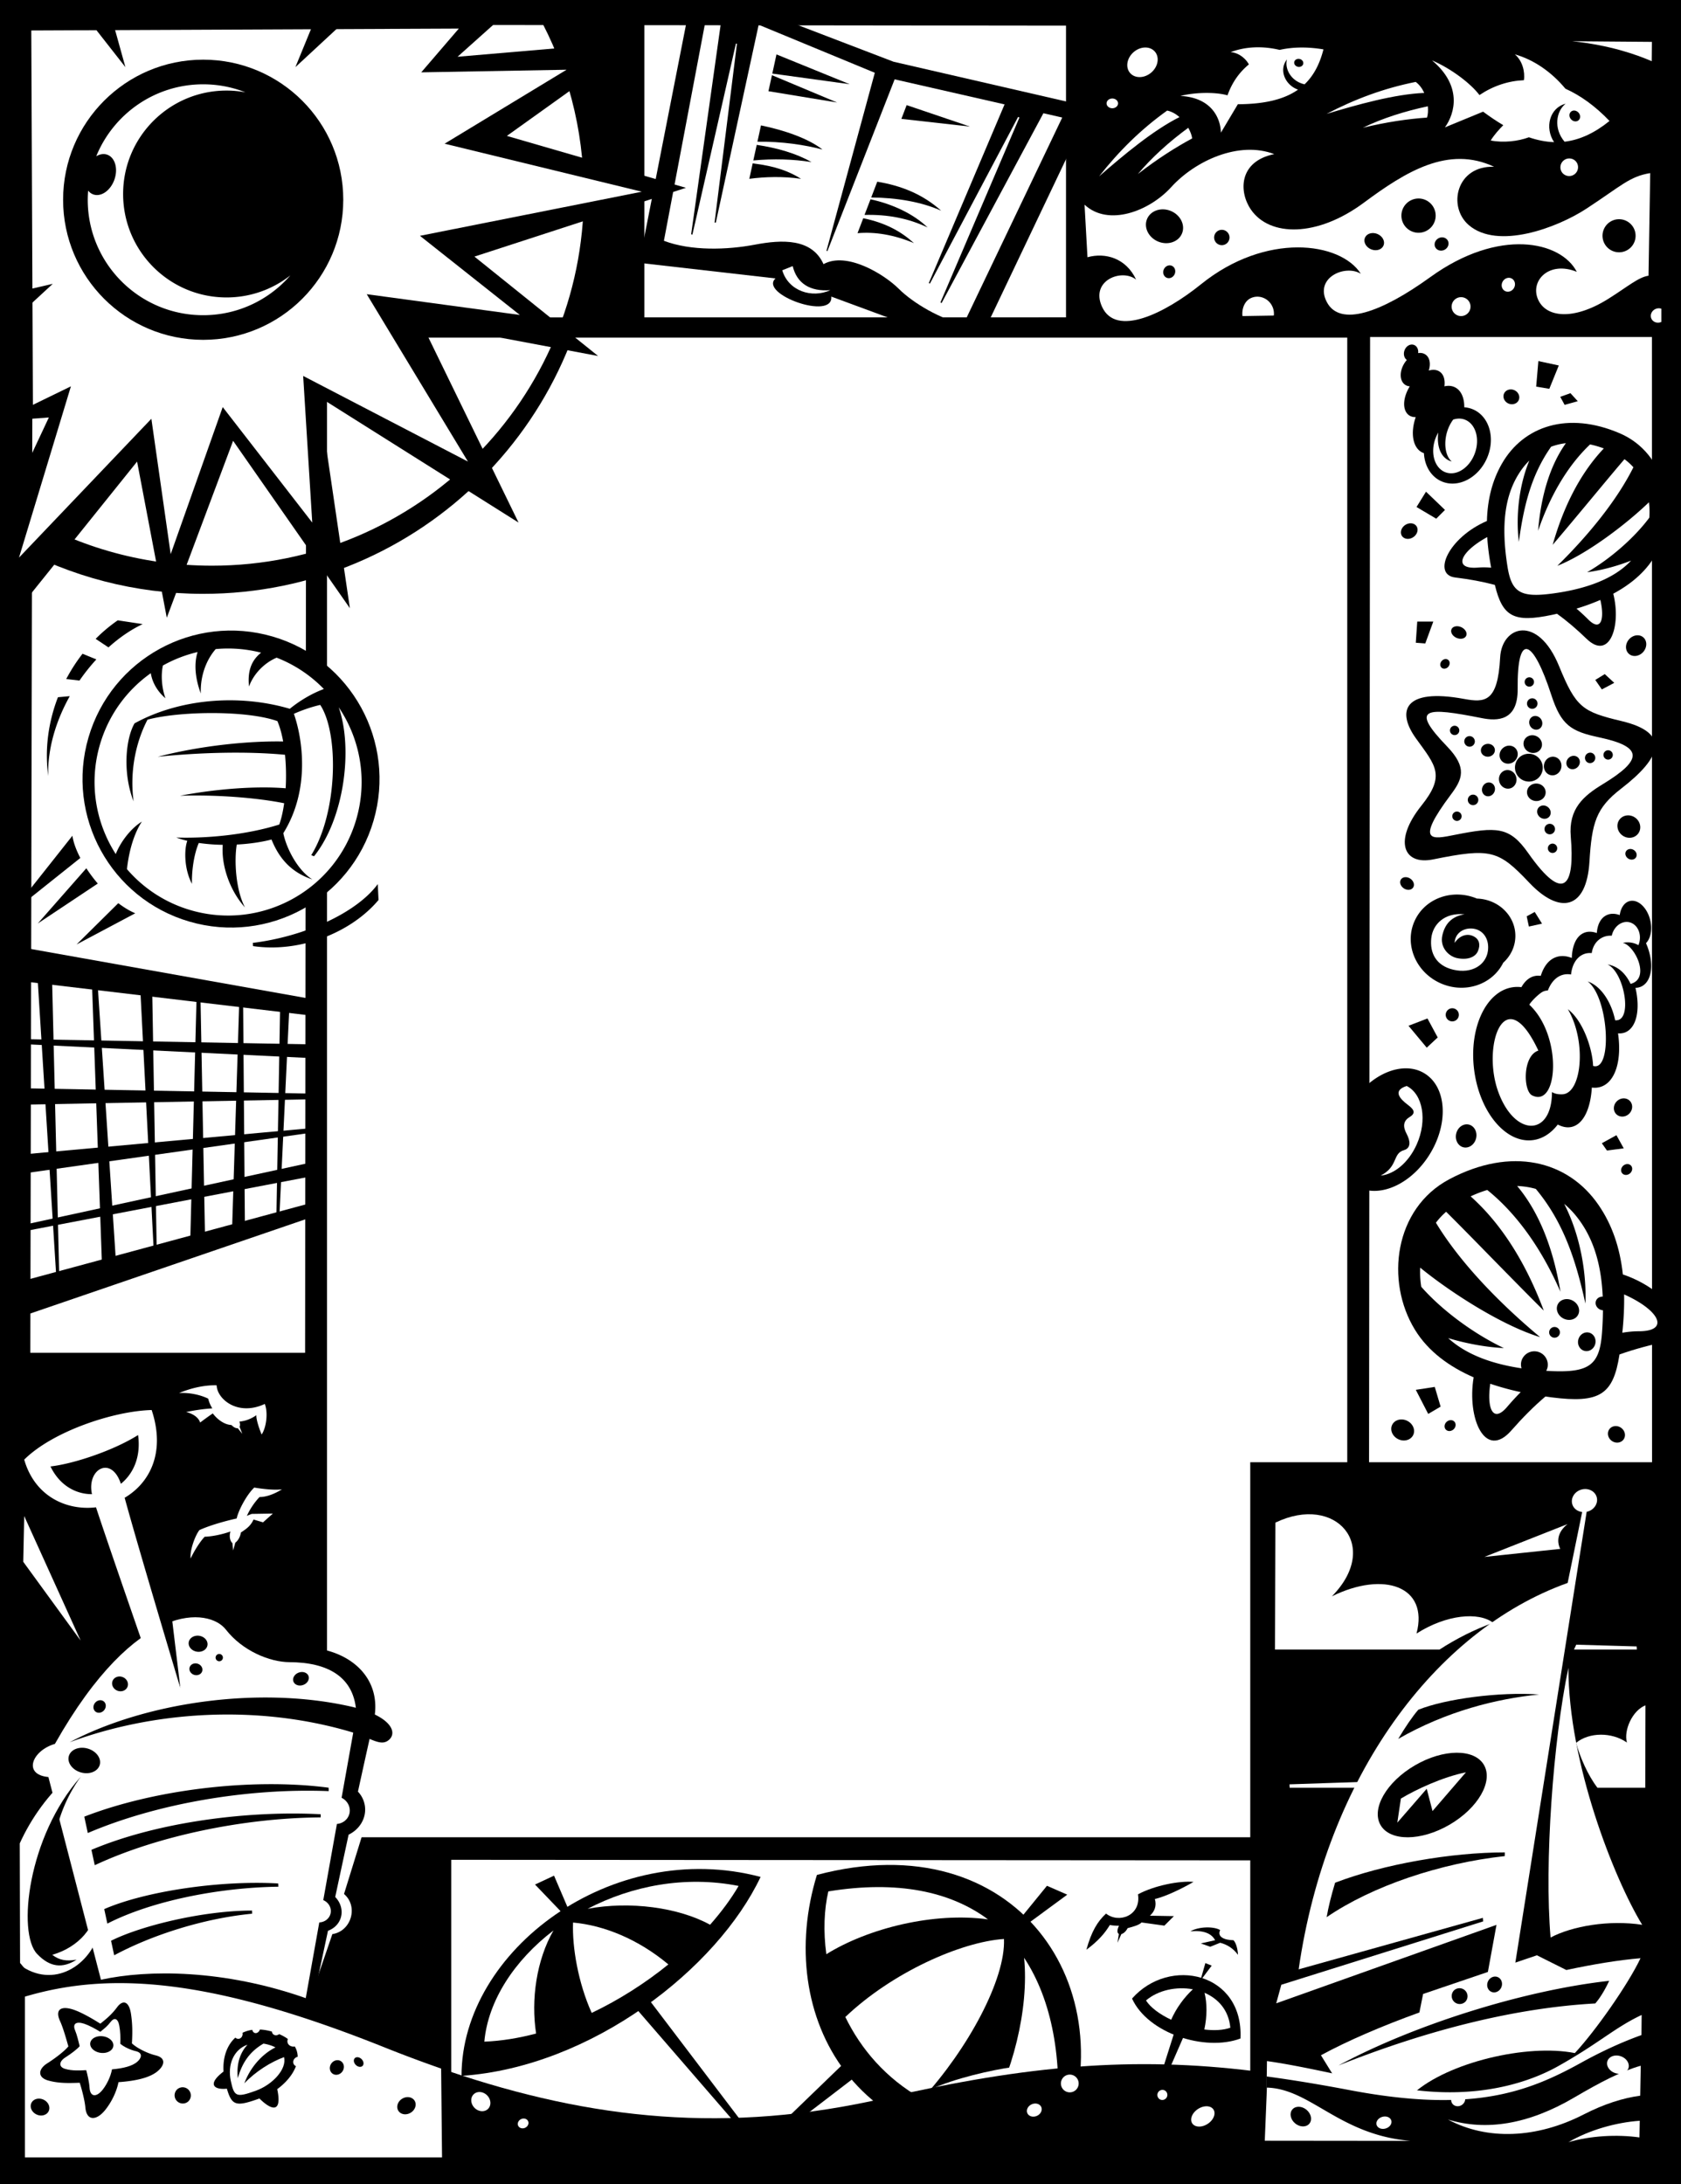 <svg xmlns="http://www.w3.org/2000/svg" width="576" height="748.438"><rect width="100%" height="100%" fill="#808080" stroke="none"/><path fill="#fff" d="M573.102 745.148h-573v-744h573v744"/><path d="m262.41 4.387 43.774 16.77 67.574 15.558-36.887 77.504-18.5-.211-33.527-12.383c.746 8.367-24.899-.89-19.117-6.223l-46.684-5.336 16.754-85.363 26.613-.316"/><path fill="#fff" d="m357.523 38.8-34.89 65.048-.387-.211 27.063-63.364-.457-.207-30.22 57.114-.366-.2 25.953-61.21-37.668-8.586-23.043 58.878-.313-.136 16.559-60.992L259.96 8.48l-14.684 67.805-.425-.015 7.664-61.29-.344-.05-14.914 65.457-.43-.102L246.961 8.27l-5.031-2.083-14.438 76.32c9.336 3.555 21.785 3.114 31.121 1.333 9.336-1.778 19.563-2.223 23.563 6.672 8-4.45 20.894 3.554 25.785 8.445 4.89 4.89 14.672 10.672 22.23 12.004l33.79-70.688-6.458-1.472"/><path fill="#fff" d="m271.621 91.184-3.582 1.433c2.149 7.164 10.207 9.672 16.477 6.809-6.985.535-11.461-2.328-12.895-8.242"/><path d="M274.484 61.273c-4.066-2.562-8.78-4.359-16.574-5.293l-1.156 5.293c5.375-.714 11.644-.894 17.73 0m7.344-10.031c-4.953-3.867-13.246-6.664-21.074-8.277l-1.223 5.594c8.266-.137 16.387 1.097 22.297 2.683m-3.758 4.301c-5.25-2.98-11.632-4.824-18.773-5.91l-1.168 5.344c6.988-.63 13.703-.45 19.941.566m-12.004-36.898-1.433 6.566 26.512 3.644zm-1.554 7.117-1.2 5.492 23.532 3.871zm48.66 57.543c-4.485-4.04-9.727-6.946-17.375-8.528l-1.965 5.125c5.91-.539 12.535.535 19.34 3.403m4.66-5.375c-4.719-4.559-11.922-8.012-19.547-9.637l-2.055 5.352c8.008-.207 15.11 1.187 21.602 4.285m4.656-5.73c-6.34-5.704-13.8-8.602-21.89-9.942l-2.075 5.414c8.711.055 17.317 1.52 23.965 4.527m-11.82-36.179-1.809 4.714 23.48 2.63zM220.805 4.781v106.254l-34.676.442-5.336-107.141 40.012.445"/><path fill="#fff" d="M1.746 182.422c19.856 11.848 43.07 18.66 67.875 18.66 73.254 0 132.637-59.387 132.637-132.637 0-23.699-6.215-45.945-17.106-65.199L4.738 4.781l-2.992 177.64"/><path d="M576 748.438H0V0h576ZM566.031 9.034 11.363 8.391l-1.57 731.066 556.309-.309-.07-730.113"/><path d="m468.988 637.473-364.636-.254.582-528.453 364.535-.036zm-7.347-521.774H112.047v513.828H461.64V115.7"/><path d="M428.402 501.023h139.723v242.122H428.402V501.023m-321.773 132.45v-169.95h-102v278.954h150V633.473h-48M573.27 115.477h-208v-108h208v108M5.488 174.71c19.5 12.122 42.512 19.122 67.157 19.122 70.363 0 127.402-57.043 127.402-127.402 0-22.41-5.785-43.47-15.942-61.762l4.891.61c9.996 18.847 15.656 40.343 15.656 63.167 0 74.575-60.453 135.032-135.03 135.032-23.45 0-45.505-5.98-64.724-16.493l.59-12.273"/><path d="m4.738 143.934 12.004-.891-13.781 29.344.445 40.011 43.567-54.238 10.18 53.504 22.722-60.617 40.012 57.351-10.672-72.468 68.465 43.125-33.34-68.465 60.597 11.39-42.37-34.062 72.464-23.566L173.68 46.57l45.347-32.453-62.242 5.332L173.68 4.336 4.738 4.78v139.153"/><path fill="#fff" d="M157.215 9.797 144.34 24.785l49.793-.89-41.793 25.343 67.578 16.45L143.895 80.8l34.23 27.12-52.46-7.112 34.679 57.351-56.461-29.344 3.11 50.239-30.677-39.567-17.828 50.39-6.62-46.39-45.352 47.57L24.3 132.376l-13.024 6.34L10.72 10.44l146.496-.644"/><path d="M117.621 68.445c0 26.508-21.488 48-48 48-26.508 0-48-21.492-48-48 0-26.511 21.492-48 48-48 26.512 0 48 21.489 48 48"/><path fill="#fff" d="M77.629 101.918c-19.574 0-35.442-15.867-35.442-35.441 0-19.575 15.868-35.446 35.442-35.446 2.21 0 4.375.215 6.473.602a39.439 39.439 0 0 0-14.48-2.746c-16.575 0-30.763 10.199-36.645 24.66 1.207-.73 2.527-.973 3.738-.55 2.687.933 3.808 4.737 2.504 8.5-1.305 3.765-4.54 6.058-7.23 5.128-.716-.25-1.313-.707-1.79-1.305a39.32 39.32 0 0 0-.136 3.125c0 21.848 17.71 39.559 39.558 39.559 11.934 0 22.621-5.293 29.875-13.645a35.281 35.281 0 0 1-21.867 7.559"/><path d="m6.516 99.918 11.562-2.664-11.562 10.668zM30.082 6.559l12.89 16.449-4.445-16.004Zm78.246-.891-7.113 17.34L119.44 6.113Zm0 0"/><path fill="#fff" d="M371.629 70.14c8.16 7.594 22.203 2.215 29.668-6 8.25-9.078 23.23-15.96 35.332-11.331-12.102 2.457-12.254 12.8-8 19 6.426 9.367 22.703 9.511 38.668-2.332 14.52-10.77 29-19.668 44.664-12.336-12.938-.461-16.043 13.671-8.664 20 9.894 8.488 30.183.984 40.332-5.664 12.074-7.915 14.742-11 21.824-12.165l-.582 35.165c-3.45.464-7.492 4-13.91 8-11.938 7.441-21.332 6.332-24 0-2.664-6.336 3.844-13.204 13.336-9.336-5.445-10.547-26.703-15.176-50.18 1.8-16.805 12.145-30.972 17.204-35.488 8.536-4.336-8.332 6.336-12.989 11.668-9.668-7-11-32.598-14.282-54.723 3.562-12.55 10.121-29.152 18.215-33.945 7.77-4.164-9.079 6.82-13.239 11.668-9.332-3.434-7.348-10.516-9.372-16.668-7.668l-1-18"/><path d="M405.004 80.02c-1.203 2.89-4.856 4.117-8.16 2.746-3.301-1.375-5.004-4.832-3.801-7.723 1.203-2.89 4.855-4.117 8.156-2.746 3.305 1.375 5.008 4.832 3.805 7.723m15.809 2.867a2.627 2.627 0 0 1-3.665.644 2.627 2.627 0 0 1-.644-3.664 2.627 2.627 0 0 1 3.664-.644 2.627 2.627 0 0 1 .645 3.664M402.488 93.95c-.504 1.12-1.738 1.66-2.758 1.202-1.02-.46-1.44-1.738-.937-2.863.504-1.121 1.742-1.66 2.762-1.203 1.02.457 1.437 1.738.933 2.863"/><path fill="#fff" d="M425.742 108.3c-.293-2.284.602-5.007 2.711-6.073 2.692-1.36 6.02-.196 7.43 2.597a5.74 5.74 0 0 1 .59 3.297l-10.73.18m77.714-4.844a3.242 3.242 0 0 1-1.21 4.418 3.238 3.238 0 1 1-3.212-5.625 3.242 3.242 0 0 1 4.422 1.207m14.583-7.997c1.065.61 1.394 2.048.733 3.212-.664 1.168-2.07 1.621-3.14 1.012-1.067-.61-1.395-2.047-.73-3.211.663-1.168 2.066-1.621 3.136-1.012"/><path d="M491.504 71.672a5.87 5.87 0 1 1-10.875 4.43 5.868 5.868 0 0 1 3.223-7.649 5.865 5.865 0 0 1 7.652 3.219m4.594 10.778c.586 1.081.101 2.476-1.078 3.112-1.18.641-2.61.278-3.196-.804-.582-1.082-.101-2.477 1.078-3.113 1.18-.637 2.61-.278 3.196.804m-22.039 1.676c-.606 1.445-2.516 2.02-4.27 1.285-1.754-.734-2.684-2.504-2.078-3.945.605-1.445 2.516-2.02 4.27-1.285 1.753.738 2.683 2.504 2.078 3.945"/><path fill="#fff" d="M540.031 55.36a3.04 3.04 0 0 1-.414 4.273 3.041 3.041 0 0 1-4.277-.414 3.038 3.038 0 0 1 4.691-3.86"/><path d="M560.004 82.969a5.667 5.667 0 1 1-10.457-4.375 5.663 5.663 0 0 1 7.414-3.04 5.668 5.668 0 0 1 3.043 7.415"/><path fill="#fff" d="M569.262 105.781a2.726 2.726 0 0 0-1.973.086c-1.332.574-1.984 2.04-1.453 3.274.531 1.23 2.043 1.761 3.379 1.187.015-.008.031-.02.047-.027v-4.52M440.984 20.363c-.847 3.2 1.368 7.469 6.032 8.528 3.074-2.934 5.175-6.875 6.468-11.973-5.562-.926-10.597-.816-15.015.176-5.914-1.407-11.762-1.145-16.79.777 2.673.16 5.106 2.09 6.259 4.2-3.301 2.695-5.805 6.257-7.329 10.597-3.644-1.082-10.535-1.18-16.144.2 10.828.589 13.781 7.773 13.879 12.597l5.808-9.746c9.121-.051 15.817-1.621 20.625-5.004-4.476-1.59-6.656-6.777-3.793-10.352"/><path d="M446.563 21.848c-.145.75-.958 1.218-1.81 1.05-.855-.168-1.425-.91-1.28-1.656.148-.746.957-1.215 1.812-1.047.852.168 1.426.907 1.277 1.653"/><path fill="#fff" d="M389.898 59.637c6.692-5.215 13.09-9.25 18.602-12.203-.129-1.067-.602-2.356-1.34-3.645-6.422 4.711-12.492 10.125-17.262 15.848m-13.288.789c8.378-7.297 18.566-15.817 27.554-20.305-1.234-1.074-2.668-1.902-4.226-2.234-8.958 6.398-16.536 13.879-23.329 22.539m90.387-16.656c8.246-2.004 15.738-3.051 21.977-3.477.32-1.027.418-2.398.277-3.871-7.793 1.652-15.55 4.09-22.254 7.348m-12.437-4.747c10.64-3.207 23.43-6.785 33.468-7.18-.683-1.484-1.648-2.831-2.933-3.773-10.797 2.149-20.781 5.848-30.535 10.953M395.715 17.68c1.672 1.933 1.129 5.14-1.215 7.168-2.344 2.027-5.598 2.101-7.27.172-1.671-1.934-1.128-5.145 1.22-7.172 2.34-2.028 5.597-2.102 7.265-.168m-12.61 17.746c0 .922-.882 1.672-1.968 1.672-1.086 0-1.969-.75-1.969-1.672 0-.926.883-1.676 1.969-1.676s1.968.75 1.968 1.676m153.293-5.028c-4.843-5.824-10.87-9.937-17.328-11.78 2.551 2.155 3.535 5.902 3.102 8.866-5.309.223-10.465 1.903-15.235 5.09-2.824-3.804-9.62-9.058-16.246-11.879 10.356 8.688 7.926 18.063 4.418 22.95l13.078-5.38c2.391 1.77 4.688 3.31 6.915 4.626-1.524 1.539-3.172 3.394-4.305 5.25 4.418.859 9.375.27 13.082-1.098 2.98 1.02 5.84 1.574 8.625 1.66-3.274-4.933-1.567-11.738 3.957-13.16-3.238 2.555-4.219 8.469-.363 13.016 5.265-.63 10.304-2.985 15.406-7.106-4.852-5.082-9.957-8.742-15.106-11.055"/><path d="M540.914 41.195c-.703.637-1.863.5-2.586-.308-.726-.805-.746-1.973-.039-2.61.707-.636 1.867-.496 2.59.313.726.805.746 1.972.035 2.605"/><path fill="#fff" d="m538.703 14.129 27.328.219-.058 6.62c-5.317-2.28-14.352-5.507-27.27-6.84"/><path d="m5.07 324.184 105.254 18.761-.636 5.407L5.386 335.949l-.317-11.765M107.46 411.95 2.845 440.25v12.398l104.937-35.933-.32-4.766m1.272-54.059-104.3-1.91-.317 1.59 104.617 5.09v-4.77m-.953 16.852L5.387 372.836l-.317 5.723 102.39-1.907.321-1.91m-.636 11.766L6.023 395.73l-.316 6.68 101.117-14.312.32-1.59m-.32 11.765L5.707 420.215l-.32 2.226 101.437-19.398v-4.77"/><path d="M99.195 344.215 95.68 417.91l-.992.078 1.328-74.406 3.18.633m-15.903-1.906.637 78.859-4.45 1.273 2.543-80.449 1.27.317m-14.625-1.907 1.59 83.63-5.09 1.906 2.227-85.856 1.273.32m-16.535-2.226 1.59 91.578-.953.637L48 337.539l4.133.637m-18.762-2.226 6.36 96.347-4.77 1.59-3.496-98.258 1.906.32m-15.581-2.543 2.542 105.254-.953.317-6.676-106.528 5.086.957m110.207-52.196c-7.875 26.97-36.125 42.45-63.098 34.571-26.972-7.875-42.453-36.129-34.574-63.101 7.88-26.97 36.13-42.45 63.102-34.57 26.972 7.874 42.449 36.128 34.57 63.1"/><path fill="#fff" d="M116.066 242.355c5.004 14.403 1.786 38.293-8.464 51.043l-.95-.386c9.047-14.594 9.551-41.633 3.075-51.477-3.399.785-6.418 1.899-9.024 3.05 2.973 8.528 5.684 25.966-3.621 40.903 1.055 5.282 4.965 12.75 9.95 15.852-6.993-2.332-11.29-6.93-13.997-13.68-3.535.914-7.656 1.504-11.906 1.723-.899 5.363-.41 15.441 2.812 21.543-5.289-5.875-8.164-14.489-7.617-21.453a63.123 63.123 0 0 1-8.199-.633c-1.52 3.43-2.469 9.035-2.352 14.012-2.73-5.223-2.668-11.79-1.597-14.75a31.37 31.37 0 0 1-3.778-1.125c9.86.32 23.543-.778 35.297-4.45.735-2.07 1.29-4.578 1.676-7.297-9.168-1.863-23.215-2.988-35.7-2.562 12.34-2.36 26.048-3.406 36.212-2.566a73.55 73.55 0 0 0-.219-11.477c-13.016-1.242-29.27-.805-43.625.687 15.399-4.003 31.875-5.453 42.988-5.246-.484-2.636-1.136-5.035-1.984-6.98-10.723-3.781-33.684-3.406-44.5-.492-4.2 8.062-6.09 18.156-4.77 27.984-3.718-9.45-2.835-21.183.317-26.71 14.91-8.223 35.2-10.29 53.215-5.005 3.882-3.172 8.164-5.492 11.668-6.773a45.434 45.434 0 0 0-16.188-10.742c-4.02 1.71-7.8 5.328-9.457 9.879-.539-5.079.688-8.86 4.14-11.586a45.486 45.486 0 0 0-15.554-1.235c-3.152 3.594-5.328 9.082-5.113 15.219-1.996-5.434-2.332-10.281-1.098-14.203a45.824 45.824 0 0 0-11.887 4.617c-.746 3.492-.37 7.695.875 11.227-2.863-2.453-4.543-5.563-5.02-8.602-8.112 5.754-14.425 14.172-17.429 24.465-3.86 13.215-1.472 26.77 5.418 37.516 1.926-4.813 5.676-9.145 8.953-11.114-2.32 3.485-4.32 9.106-5.113 16.274a45.507 45.507 0 0 0 21.828 14.062c24.254 7.082 49.656-6.836 56.738-31.086 3.97-13.59 1.34-27.539-6-38.426"/><path d="M129.441 302.941c-7.277 9.864-25.09 17.957-42.804 20.137l.07 1.102c15.8 2.332 33.41-4.403 42.996-15.797l-.262-5.442m-101.16-78.937a58.56 58.56 0 0 0-5.586 8.664l4.535.531a67.198 67.198 0 0 1 5.786-7.254l-4.735-1.941m8.887-2.176c3.715-3.348 7.695-6.086 11.727-7.98l-8.547-1.293a53.188 53.188 0 0 0-7.57 6.347l4.39 2.926m-13.262 16.707-4.054.371c-3.25 8.414-4.579 17.688-3.332 27-.262-9.312 2.632-18.879 7.386-27.37M3.777 312.934l23.746-18.954c-1.402-2.687-2.37-5.308-2.714-7.613L3.777 312.934m9.161 3.504 20.57-13.688a50.316 50.316 0 0 1-3.926-5.242l-16.645 18.93m33.411-3.504c-1.942-.817-3.903-2.016-5.817-3.465l-14.3 14.152 20.117-10.687"/><path fill="#fff" d="M151.465 739.223H8.547V684.14c29.191-8.688 63.855-6.348 123.082 17.336a454.563 454.563 0 0 0 19.527 7.308l.309 30.438m411.051-48.804c-9.297 4.379-14.645 9.723-28.637 17.559-12.5 7-32.793 12.199-58.75 6.5-20.5-4.5-32-7-41-8.25l-.25 17.75 128.328.23.309-33.789"/><path d="M433.129 743.145H570.96V694.8c-6.695 1.476-17.344 5.43-29.117 11.949-18.465 10.227-37.547 17.39-79.547 9.39-9.777-1.859-19.145-3.417-28.274-4.648l-.894 31.653m-291.069-23.351c.812 1.32.226 3.156-1.313 4.105-1.539.954-3.445.653-4.258-.664-.816-1.32-.23-3.16 1.309-4.109 1.539-.95 3.445-.648 4.262.668m-17.821-11.93c-.547.551-1.582.41-2.32-.316-.734-.727-.89-1.758-.344-2.313.543-.554 1.582-.41 2.317.317.734.726.89 1.758.347 2.312m-6.863 1.844c-.781 1.184-2.29 1.57-3.367.86-1.078-.712-1.317-2.25-.535-3.434.78-1.188 2.289-1.57 3.367-.86 1.078.711 1.316 2.247.535 3.434m-52.73 6.395c1.05 1.14.98 2.91-.157 3.964a2.808 2.808 0 0 1-3.808-4.125 2.808 2.808 0 0 1 3.965.16m-47.95 7.239c-.64 1.406-2.496 1.945-4.14 1.195-1.645-.754-2.457-2.504-1.813-3.914.64-1.41 2.496-1.941 4.14-1.191 1.645.75 2.458 2.5 1.813 3.91m8.778-34.633c-4.602-1.637-6.703-.137-4.907 3.785 1.125 2.45 2.145 6.235 2.864 8.688-1.125 1.43-4.192 3.883-7.258 5.824-3.164 2.004-3.277 4.793.203 5.828 3.781 1.125 7.77.918 10.938.82.613 1.84 1.714 5.938 1.94 8.48.411 4.606 3.688 4.575 6.645 1.028 2.047-2.457 3.989-6.137 4.704-9.715 5.828-.406 10.496-1.472 13.187-3.578 2.352-1.84 3.543-4.648-.512-5.62-2.554-.614-6.234-2.352-8.074-4.09.203-3.68.203-6.544-.308-10.02-.68-4.621-2.864-4.903-4.704-2.453-1.84 2.453-3.37 3.785-5.824 5.726-2.863-1.84-6.39-3.812-8.894-4.703"/><path fill="#fff" d="M28.895 693.441c-2.793-.925-4.137-.023-3.149 2.301.633 1.488 1.168 3.828 1.559 5.371-.766.93-2.832 2.543-4.907 3.852-2.171 1.36-2.386 3.25-.12 3.918 2.476.738 5.144.555 7.261.449.371 1.27 1.035 4.148 1.14 5.977.2 3.39 2.473 3.332 4.54.671 1.398-1.8 2.699-4.433 3.156-6.925 3.855-.336 6.91-1.11 8.613-2.555 1.465-1.246 2.13-3.094-.515-3.691-1.657-.368-4.055-1.45-5.258-2.532.078-2.3.035-4.05-.332-6.136-.477-2.703-1.809-2.852-2.918-1.41-1.125 1.46-2.074 2.269-3.61 3.46-1.77-1.086-3.93-2.238-5.46-2.75"/><path d="M38.832 701.07c-.203 1.57-2.137 2.614-4.32 2.336-2.184-.285-3.79-1.781-3.59-3.347.203-1.567 2.137-2.614 4.32-2.332 2.184.277 3.79 1.777 3.59 3.343m62.785 3.805a2.27 2.27 0 0 1 .383-.129 6.94 6.94 0 0 0-.988-3.527c-1.063.199-2.098-.29-2.43-1.207-.164-.446-.121-.918.063-1.352-.829-.613-1.817-1.176-2.993-1.672-.652.516-1.547.532-2.086-.004a1.382 1.382 0 0 1-.394-.87 17.928 17.928 0 0 0-4.098-.704c-.312.848-1.054 1.375-1.734 1.188-.461-.125-.781-.543-.89-1.082a11.4 11.4 0 0 0-3.364 1.011c.027.106.039.219.043.34.027.93-.621 1.707-1.445 1.734-.399.012-.758-.156-1.036-.425-2.906 2.62-4.355 6.851-4.054 11.636-5.63 4.286-3.395 6.329 1.148 5.868 1.727 5.941 3.227 6.199 11.149 3.363 4.898 4.805 7.695 4.238 6.101-3.203 3.004-2.196 5.36-5.016 6.41-7.88a1.539 1.539 0 0 1-.789-.773c-.39-.843.063-1.882 1.004-2.312"/><path fill="#fff" d="M83.715 713.855c2.242-6.046 6.664-10.375 10.68-12.32-.739-.39-1.622-.726-2.665-1-.5-.129-.984-.23-1.453-.305-4.859 2.82-7.347 6.723-8.797 11.848-.539-5.187.946-8.879 3.31-11.473-4.696 1.657-6.895 6.805-5.712 12.375 1.16 5.45 1.836 5.801 8.457 3.45 5.844-2.078 10.832-7.477 9.785-11.567-4.484 1.653-9.746 4.922-13.605 8.992m40.664-85.882-6.5 21c5 4.25 2.5 12.75-4 13.75l-6 17.504 8.25-53.004 8.25.75"/><path d="m99.508 564.64-4.38 120.587 11.688 2.48s2.38-11.207 5.567-26.137c2.004-.726 3.629-2.226 4.324-4.277.871-2.574.066-5.34-1.844-7.3a13800.87 13800.87 0 0 1 4.59-21.352c3.746-1.805 6.11-5.614 5.598-9.692a8.992 8.992 0 0 0-2.399-5.05c2.29-10.489 4.227-19.231 5.286-23.672 4.062-17.059-11.172-27.414-28.43-25.586"/><path fill="#fff" d="m117.047 616.004 5.066-28.332c-.27-13.688-10.64-18.09-22.867-18.133-6.848-.027-16.187-3.883-21.875-11.195-5.734-7.371-30.46-10.559-58.55 39.187-7.86 2.297-11.126 10.54-2.235 11.364l18.004 69.457c16.164-3.551 42.183-3.551 70.176 6.308l4.64-25.945c1.89-.074 3.531-1.336 3.895-3.168.37-1.879-.727-3.723-2.528-4.477l4.668-26.09c1.934-.156 3.641-1.402 4.22-3.289.687-2.25-.466-4.632-2.614-5.687"/><path d="M23.879 596.973c25.328-13.422 64.234-19.47 96.25-12.25 13.387 3.023 16.277 8.672 13.168 11.418-2.832 2.5-6.168-.668-12.918-2.668-32.836-9.727-68.344-6.961-96.5 3.5m11.738-13.938c.828.727.836 2.078.016 3.008-.82.934-2.16 1.102-2.988.375-.829-.734-.836-2.082-.016-3.012.816-.937 2.156-1.101 2.988-.37m8.083-5.083c-.49 1.29-2.04 1.899-3.458 1.36-1.418-.54-2.172-2.024-1.683-3.313.492-1.29 2.039-1.902 3.457-1.363 1.422.539 2.175 2.023 1.683 3.316m27.387-14.207c-.242 1.5-1.875 2.48-3.645 2.191-1.773-.285-3.011-1.734-2.77-3.23.243-1.5 1.876-2.484 3.65-2.2 1.769.29 3.011 1.74 2.765 3.24m-1.809 8.901c-.332 1.055-1.558 1.606-2.746 1.235-1.187-.371-1.879-1.528-1.547-2.582.329-1.051 1.559-1.606 2.743-1.235 1.187.371 1.878 1.528 1.55 2.582m6.746-3.8a1.248 1.248 0 0 1-1.77.02 1.25 1.25 0 1 1 1.77-.02m29.692 5.437c.422 1.168-.387 2.535-1.813 3.05-1.43.524-2.93 0-3.355-1.167-.426-1.168.387-2.54 1.812-3.055 1.426-.523 2.93.004 3.356 1.172m-71.547 30.461c-.648 2.254-3.543 3.402-6.461 2.563-2.922-.836-4.762-3.348-4.113-5.602.648-2.254 3.539-3.406 6.46-2.566 2.919.836 4.762 3.347 4.114 5.605m61.211 41.727-.063-1.11c-20.02-1.16-45.636 2.703-59.601 8.782l1.07 4.972c14.973-7.691 37.992-12.367 58.594-12.644m-9 9.25-.027-1.075c-16.75 0-38.051 5.2-48.297 10.348l1.074 4.977c13-6.996 30.8-12.668 47.25-14.25m23.508-34.075c-23.938-1.293-55.328 2.391-78.555 12.188l1.137 5.273c21.316-10 51.058-16.214 77.41-16.386l.008-1.075m2.742-7.925-.027-1.18c-26.504-3.469-60.106.73-83.723 9.93l1.21 5.605c23.81-10.187 55.102-15.45 82.54-14.355M19.223 627.39c1.78-7.398 4.66-13.292 8.359-18.5-3.562 2.196-8.496 8.637-10.004 11.239l1.645 7.262"/><path fill="#fff" d="M32.902 652.875c.024 7.133-5.73 14.262-14.996 16.938 2.414 1.847 4.742 2.257 8.332 1.667-4.824 3.06-9.093 2.645-13.504-1.945-6.937-7.226-3.132-40.387 14.848-60.644l-2.879-1.235c-8.176 7.02-14.078 15.457-17.93 23.965l.102 40.988c.742.762.977 1.418 1.867 1.926 11.852 6.715 24.32-3.015 25.828-15.55l-1.668-6.11M8.297 519.473l19.332 42.668-19.664-27zm0 0"/><path d="m58.465 550.723 3.332 27.668-9.332-25zm0 0"/><path fill="#fff" d="M61.797 578.39s-14.508-48.355-19.082-65.187c8.597-5.066 14.086-15.512 9.25-30.062-13.11.336-34.028 7.379-43.668 17 3.605 12.554 14.422 17.527 24.601 16.336 4.598 13.996 17.567 51.246 17.567 51.246zm-44.5-75.917c7.902-.895 21.558-5.426 30.016-10.762 1.039 7.508-1.66 13.285-5.895 16.715-3.238-9.844-11.785-5.082-9.902 3.547-5.48.011-11.032-2.922-14.22-9.5m67.306 16.937c1.011-2.32 2.664-4.703 4.324-6.453 2.406 0 5.176-1.082 7.703-2.652-2.527.363-6.742-.117-9.512-.598-2.648 2.527-5.418 7.824-6.02 10.59-3.25.723-8.785 2.168-12.757 3.973-1.445 1.808-3.371 6.984-3.012 9.753 1.203-2.648 3.371-6.02 4.817-7.464 2.62-.09 5.988-.793 8.828-1.797-.594 1.91.035 3.515.668 3.96l.254 2.532.738-2.68c.734-.511 1.637-1.722 1.91-3.457 1.566-1.086 3.25-2.047 4.336-4.457l3.25.965 3.371-3.012-7.223.121a21.03 21.03 0 0 0-1.675.676m6.128-38.355c-9.27 4.332-16.37-1.684-16.492-6.383-3.972-.121-8.547.844-12.883 2.652 3.735-.242 7.586.719 9.993 1.926a10.899 10.899 0 0 0 1.406 3.332c-3.496.2-6.559.754-8.988 1.242 2.047.48 4.21 1.684 4.812 3.61a97.064 97.064 0 0 1 4.336-3.13c1.445 1.926 3.852 3.852 6.379 3.973.848.848 1.613 1.172 2.156 1.086l1.574 1.926-.937-2.398c.2-.387.207-1-.043-1.793 1.96-.172 3.957-.875 5.797-2.192-.121 1.442 1.086 4.934 1.808 6.621 1.563-2.289 2.286-7.343 1.082-10.472"/><path d="m219.8 681.766 35.606 46.894-1.3 1.305-39.083-45.16 4.778-3.04m-24.751-26.921-5.21-12.16-6.512 3.039 9.988 10.422 1.735-1.301m71.644 73.816 25.184-24.316 3.91 5.21-26.055 19.973-3.039-.867m82.5-70.777 9.551-11.723 6.95 3.04-14.762 10.855-1.739-2.172m48.2 54.277 5.644-17.8 3.473 1.3-7.383 16.934-1.734-.434m13.895-33.433 1.733-6.082 2.172.87zm0 0"/><path d="M158.14 711.293c44.727-3.043 87.715-36.91 102.477-68.172-50.8-13.46-102.476 25.184-102.476 68.172"/><path fill="#fff" d="M243.309 659.504c3.863-4.371 7.18-8.844 9.78-13.293-18.41-3.629-36.694-.008-51.741 7.832 14.418-2.695 31.097-.508 41.96 5.46m-46.953-.749c-.316 8.539 1.766 20.676 6.391 30.96 9.414-4.484 18.367-10.21 26.274-16.612-10.293-8.618-22.016-13.391-32.665-14.348m-6.715 2.723c-13.374 10.226-22.402 24.02-23.683 38.09 5.848-.235 11.805-1.212 17.738-2.782-1.793-11.64.121-25.156 5.946-35.308"/><path d="M279.918 642.434c68.223-18.036 106.46 38.453 84.082 92.77-71.262 8.257-98.855-44.759-84.082-92.77"/><path fill="#fff" d="M344.012 664.379c-14.828 1.012-38.39 11.523-54.356 26.738 5.305 10.887 13.801 21.035 26.317 28.074 15.664-17.086 28.648-41.046 28.039-54.812m-5.462-6.707c-12.84-9.531-30.964-13.461-54.722-9.59-1.43 6.156-1.762 13.629-.68 21.52 14.375-8.93 36.856-14.504 55.403-11.93m12.359 13.144c1.738 17.41-3.93 40.305-13.547 56.215 7.348 1.52 15.547 2.215 24.68 1.875 2.113-23.11-1.453-43.422-11.133-58.09"/><path d="M387.898 684.8c5.434 11.946 24.989 18.25 37.153 13.688 1.086-22.597-24.332-28.246-37.153-13.687"/><path fill="#fff" d="M412.746 682.828c.86 3.586.922 7.902-.078 12.567 3.273.41 6.398.277 8.91-.602-.55-6.023-4.164-9.965-8.832-11.965m-4-1.203c-5.648-1.04-11.918.285-16.066 3.824 1.543 2.438 4.754 4.785 8.625 6.606 1.707-3.914 4.449-7.672 7.441-10.43"/><path d="M395.723 650.688c3.699-.864 9.125-3.477 13.25-5.864-4.778-.437-13.391 1.219-19.04 4.262 1.145 7.266-6.527 10.09-10.94 6.598-2.919 2.687-4.997 6.086-6.735 12.386 4.125-3.043 6.37-5.73 8.035-8.476.894.183 1.969.258 3.129.238-.774 1.606-.61 2.535-.043 2.828l-.477 3.02 1.336-2.97c.719-.194 1.567-.882 2.14-2.03 2.391-.649 3.911-1.086 4.782-1.953l7.82 1.086 3.258-3.258-8.215-.145c1.567-1.422 2.371-3.316 1.7-5.722m12.164 11.082c2.976-1.72 8.156-1.72 10.21-.434-1.085 2.172 1.176 3.426 4.567 3.473 1.117 1.164 1.52 3.914 1.52 5-1.547-2.153-3.633-3.5-6.086-4.13l-3.399 1.372-3.23-1.145 4.894-1.097c-1.261-2.399-4.129-3.473-8.476-3.04"/><path fill="#fff" d="M347.184 708.246c-7.528 1.05-19.961 3.863-28.47 7.727l28.145-3.536.325-4.19"/><path d="M429.547 709.645c-41.024-5.075-77.621-1.98-125.918 9.164-54.3 12.53-100.957 7.507-150.102-9.211l.008 33.547h276.59l-.578-33.5"/><path fill="#fff" d="M167.219 722.61c-1.196 1.175-3.266 1.011-4.625-.368-1.36-1.375-1.496-3.449-.301-4.629 1.195-1.18 3.266-1.015 4.625.364 1.363 1.378 1.496 3.453.3 4.632m13.732 4.196c.382.82-.071 1.84-1.009 2.27-.941.433-2.007.12-2.386-.7-.38-.82.074-1.836 1.011-2.27.938-.433 2.004-.117 2.383.7m175.844-4.836c.48 1.093-.2 2.457-1.516 3.031-1.316.578-2.777.16-3.257-.938-.48-1.097.195-2.457 1.515-3.035 1.317-.578 2.774-.16 3.258.942m11.805-10.332a3.04 3.04 0 1 1-4.067 4.52 3.04 3.04 0 0 1 4.067-4.52m31.211 6.957a1.74 1.74 0 0 1-2.336.761 1.74 1.74 0 0 1 1.574-3.101c.855.433 1.2 1.48.762 2.34m15.984 4.222c.918 1.41.031 3.61-1.98 4.918-2.008 1.309-4.38 1.227-5.297-.18-.914-1.406-.028-3.609 1.98-4.917 2.012-1.305 4.383-1.227 5.297.18m18.328-7.504c15.008.414 24.758 16.164 49.125 18.246l-49.867-.051.742-18.196M501.715 718c.691 1.055.324 2.512-.813 3.258-1.14.75-2.625.504-3.316-.547-.688-1.05-.324-2.512.816-3.262 1.137-.746 2.621-.5 3.313.551m56.258-9.312c-.547 1.585-2.598 2.312-4.582 1.628-1.98-.687-3.141-2.527-2.594-4.113.55-1.586 2.601-2.316 4.582-1.629 1.98.684 3.144 2.528 2.594 4.114"/><path fill="#fff" d="M476.734 726.578c.329 1.102-.535 2.332-1.93 2.742-1.394.418-2.788-.14-3.116-1.242-.329-1.098.535-2.328 1.93-2.742 1.394-.414 2.792.144 3.116 1.242"/><path d="M448.668 727.652c-1.066 1.297-3.242 1.27-4.863-.062-1.621-1.332-2.07-3.461-1.004-4.758 1.062-1.297 3.238-1.27 4.86.063 1.62 1.332 2.073 3.46 1.007 4.757"/><path fill="#fff" d="m536.71 675.016-10.081-5.043-39 13.254-1.266 6.336c-12.73 4.601-24.52 9.644-33.734 14.664l5.25 8.5 26.5 4.5c11.75-10.5 38.75-17 55.25-13.75 7-7.5 18.25-23.5 22.5-32.5-7.356.617-16.059 2.03-25.418 4.039"/><path d="M551.379 678.727c-29.25 3.25-66.75 15-92.75 29 30.75-12.25 60.75-19.75 88-21.25 1.75-2 3.5-5 4.75-7.75m-38.145-1.27c1.266.555 1.797 2.133 1.184 3.523-.61 1.387-2.129 2.07-3.39 1.512-1.266-.554-1.798-2.129-1.188-3.52.61-1.394 2.129-2.07 3.394-1.515m-11.129 8.433a2.752 2.752 0 0 1-3.949-3.831 2.752 2.752 0 0 1 3.95 3.832"/><path fill="#fff" d="M561.867 726.672c-8.21.574-17.3 3.176-24.414 7.32 7.637-2.195 16.559-2.687 24.309-1.61l.105-5.71m.34-18.856c-6.66 1.875-13.894 5.664-22.828 10.91-15.75 9.25-30.25 11.5-43.227 7.52 13.477 7.23 30.477 6.48 46.465-1.719 7.113-3.648 13.543-5.652 19.406-6.445l.184-10.266M521.7 608.7l-79.848 2.698.058 1.164h78.653l1.136-3.863m35.774-11.625c-5.196-3.636-12.965-3.566-17.418.11 1.379 5.043 4.058 11.086 7.293 15.378h16.406l.07-28.23c-4.449 1.711-7.531 8.559-6.351 12.742"/><path fill="#fff" d="M537.418 571.46c-5.23 24.849-8.285 67.138-6.106 92.423 7.41-3.922 20.055-6.102 31.391-4.356-9.59-15.695-25.285-55.37-25.285-88.066"/><path fill="#fff" d="M547.094 512.902c-.633-2.07-3.012-3.183-5.317-2.48-2.3.703-3.656 2.953-3.023 5.027.453 1.48 1.808 2.461 3.383 2.645l-4.973 24.289c-45.5 16.293-82.691 66.453-92.172 132.402l63.11-17.637.105 1.211-69.16 21.707-1.742 6.364 75.472-26.887-3.261 17.855 9.152-1.304 25.008-158.086c.129-.024.261-.04.394-.082 2.301-.703 3.657-2.953 3.024-5.024"/><path d="M485.973 585.844c-2.067 2.414-4.41 5.863-6.864 9.98 16.446-9.441 33.63-13.765 48.282-15.21-13.477-.981-32.106 1.464-41.418 5.23m29.667 48.875c-18.238-.004-41.437 3.98-58.163 10.39-1.297 4.305-2.301 8.313-2.895 11.801 15.664-10.707 38.871-18.492 61.035-20.926l.024-1.265m-7.168-29.981c3.273 5.617-2 14.79-11.778 20.489-9.78 5.695-20.36 5.761-23.632.148-3.274-5.621 2-14.793 11.777-20.492 9.781-5.695 20.36-5.762 23.633-.145"/><path fill="#fff" d="M480.016 616.277c5.347-3.207 14.199-7.328 22.293-9.007l-11.45 13.28-1.988-7.632-10.074 11.602 1.219-8.243m31.648-60.218c-4.976-3.832-15.98-2.891-26.285 3.664 4.25-16.25-11.25-21.5-29-12.75 17-17.25 1.387-35.25-19.363-25.25l-.137 43.5h56.375c5.586-3.63 12.152-7 18.41-9.164m49.152 8.089-20.718-.601-.766 1.676h21.547l-.063-1.075m-23.687-41.925c-3.5 2.75-3.75 6-2.5 8.5l-26 2.75 28.5-11.25"/><path d="M504.852 140.324a9.256 9.256 0 0 0-3.118-.773c.043-3.168-1.035-5.758-3.171-6.836-1.09-.55-2.336-.633-3.63-.34.29-2.164-.218-4.031-1.578-4.996-1.023-.723-2.363-.82-3.789-.41.75-2.278.364-4.5-1.156-5.512-.71-.473-1.574-.613-2.476-.469.16-1.27-.422-2.453-1.485-2.82-1.254-.434-2.691.434-3.21 1.941-.442 1.278-.075 2.598.816 3.235-.25.285-.485.59-.707.922-1.907 2.875-1.844 6.273.144 7.597a3.19 3.19 0 0 0 1.582.512c-2.453 3.934-2.617 8.246-.277 9.906.656.465 1.445.668 2.305.649-1.86 5.34-1.047 10.453 2.191 12.09.203.101.41.18.617.25.23 4.277 2.356 8.015 5.973 9.628 5.574 2.489 12.55-.996 15.578-7.78 3.031-6.79.965-14.31-4.61-16.794"/><path fill="#fff" d="M501.805 143.742c-1.25-.441-2.582-.394-3.871.035-3.61 4.887-3.41 11.926-.489 14.36-3.523-.961-5.265-4.797-4.617-9.926a12.815 12.815 0 0 0-1.023 2.191c-1.77 5-.164 10.133 3.59 11.461 3.753 1.332 8.23-1.652 10.003-6.656 1.77-5.004.16-10.137-3.593-11.465"/><path d="M555.031 148.477c-17.707-7.625-32.96-2.563-40.402 10.398-3.293 5.738-4.934 12.223-5.133 19.64-13.273 5.72-18.828 18.391-10.867 19.36 5.027.61 9.508 1.457 13.586 2.54.004.019.008.038.015.062 2.602 10.8 6.457 12.988 19.602 10.199.547-.117 1.105-.246 1.664-.375 3.492 2.496 6.797 5.351 10.133 8.574 7.887 7.625 11.957-4.363 9.16-15.445 6.32-3.403 11.824-8.016 15.043-14.356 7.125-14.035 3-33.797-12.8-40.597"/><path fill="#fff" d="M543.832 196.074c8.254-4.789 16.367-12.031 21.309-18.687a25.39 25.39 0 0 0-.133-5.282c-7.403 7.153-20.926 17.625-31.38 21.77 11.048-10.863 20.56-22.738 26.06-33.762a20.142 20.142 0 0 0-3.055-2.773c-5.371 6.234-17.067 20.539-24.602 29.336 3.387-11.953 8.856-23.899 17.52-33.016a31.872 31.872 0 0 0-4.707-1.379c-6.883 6.524-13.266 16.301-17.813 29.594 1.024-12.469 4.242-22.594 9.52-30.02a21.844 21.844 0 0 0-5.059 1.211c-7.074 10.028-9.465 21.082-11.062 32.61-1.086-9.145.12-19.48 3.601-27.863a23.54 23.54 0 0 0-2.914 3.464c-5.629 8.157-6.8 18.75-4.582 32.809 1.38 8.727 4.305 10.707 14.95 9.348 9.335-1.196 20.64-4.055 27.41-11.344-4.348 1.707-9.754 3.285-15.063 3.984m-37.402-1.597c-8.668.707-6.223-5.313 3.175-10.45.208 3.317.653 6.805 1.348 10.489a26.642 26.642 0 0 0-4.523-.04m37.8 17.801a71.412 71.412 0 0 0-4.043-3.738 74.99 74.99 0 0 0 8.18-2.976c1.547 6.738.153 11-4.137 6.714"/><path d="M484.855 455.668c4.63 7.535 11.918 12.7 20.094 16.273-2.347 14.02 3.91 28.461 12.91 18.215 3.809-4.332 7.621-8.203 11.692-11.652.707.105 1.414.207 2.105.297 16.57 2.125 21.13-.973 23.258-14.625.004-.028.004-.051.012-.078 4.945-1.754 10.41-3.254 16.578-4.52 9.773-2.004 1.605-17.152-15.426-22.894-.996-9.172-3.683-17.043-8.348-23.82-10.53-15.313-29.945-20.036-51.117-8.801-18.898 10.023-22.008 34.933-11.758 51.605"/><path fill="#fff" d="M555.895 456.66c.484-4.633.69-9 .609-13.133 12.164 5.418 15.805 12.63 4.992 12.625-1.84 0-3.71.184-5.601.508m-45.25 17.477A93.44 93.44 0 0 0 521.082 477a88.273 88.273 0 0 0-4.633 5.04c-4.879 5.75-7.043.605-5.804-7.903"/><path d="M514.031 225.277c-.8 15.399-5.222 15.524-12.402 14.2-20.598-3.801-23.2 4.199-16.399 13.597 6.801 9.403 10.098 12.633 1.801 23-9.601 12-6.191 20.461 4 18.403 19.801-4.004 22.399-3.2 33 8 10.407 10.992 19.598 9.199 20.598-7.2.82-13.43 2.273-18.425 10.8-25 14-10.8 17-19.203.2-23.203-13.36-3.18-15.598-4.597-21.399-18.797-7.316-17.914-19.64-13.793-20.199-3"/><path fill="#fff" d="M520.031 236.074c.106 11.016-7.015 11.035-12.226 10-19.176-3.797-24.973-3.797-11.942 9.715 7.035 7.297 5.168 11.285 1.313 16.43-12.672 16.91-6.164 15.328 1.254 13.855 14.418-2.855 18.808-2.894 25.199 6.203 12.516 17.793 16 11 14.601-5.601-.808-9.578 4.348-13.953 11-18 13.801-8.399 13.801-12.801-1.199-16-9.773-2.086-13.093-4.153-16.488-14.602-6.113-18.797-11.711-22.199-11.512-2"/><path d="M527.383 259.848a4.803 4.803 0 0 1-.32 6.78 4.803 4.803 0 0 1-6.461-7.105 4.8 4.8 0 0 1 6.78.325"/><path d="M532.68 259.34c1.62.336 2.648 2.012 2.289 3.742-.356 1.73-1.965 2.863-3.586 2.527-1.621-.336-2.649-2.011-2.29-3.742.356-1.73 1.962-2.86 3.587-2.527m7.843 3.55c-.972.903-2.433.907-3.257.016-.82-.894-.7-2.347.273-3.246.973-.902 2.43-.906 3.254-.012.824.891.703 2.344-.27 3.243m4.903-4.914a1.8 1.8 0 1 1-1.192 3.398 1.802 1.802 0 0 1 1.192-3.398m7.07 1.336a1.596 1.596 0 0 1-2.105.828 1.602 1.602 0 0 1-.828-2.106 1.603 1.603 0 0 1 2.109-.828 1.598 1.598 0 0 1 .824 2.105m-22.875 12.379c-.11 1.653-1.629 2.895-3.394 2.778-1.762-.121-3.102-1.559-2.989-3.211.11-1.653 1.633-2.895 3.395-2.774 1.765.118 3.101 1.555 2.988 3.207m-1.988 8.282c-1.024-.844-1.227-2.285-.457-3.223.773-.938 2.23-1.016 3.254-.172 1.023.84 1.226 2.285.453 3.223-.774.937-2.227 1.015-3.25.172m5.16 4.461a1.802 1.802 0 0 1-2.125 1.406 1.807 1.807 0 0 1-1.402-2.125 1.802 1.802 0 0 1 2.125-1.402 1.795 1.795 0 0 1 1.402 2.12m-1.199 7.782a1.6 1.6 0 1 1 .873-3.077 1.6 1.6 0 0 1-.873 3.077m-14.242-22.051c-1.614.375-3.247-.723-3.645-2.445-.398-1.719.59-3.418 2.203-3.793 1.613-.371 3.246.722 3.645 2.445.398 1.719-.59 3.418-2.203 3.793m-9.352-.531c.508-1.227 1.828-1.84 2.953-1.375 1.121.469 1.617 1.84 1.11 3.062-.512 1.223-1.833 1.84-2.954 1.371-1.12-.468-1.62-1.84-1.109-3.058m-3 6.234a1.8 1.8 0 1 1-.337-3.58 1.8 1.8 0 0 1 .337 3.58m-7.371 3.84a1.607 1.607 0 0 1 1.57-1.633 1.607 1.607 0 0 1 1.633 1.57 1.607 1.607 0 0 1-1.57 1.633 1.607 1.607 0 0 1-1.633-1.57m16.898-19.023c-1.086-1.247-.886-3.2.446-4.36 1.332-1.16 3.297-1.09 4.382.16 1.09 1.25.891 3.204-.44 4.364-1.333 1.16-3.298 1.086-4.388-.164m-4.906-5.797c1.32-.13 2.484.75 2.598 1.96.117 1.208-.86 2.294-2.18 2.419-1.32.125-2.484-.754-2.598-1.965-.113-1.207.864-2.29 2.18-2.414m-7.566.153a1.8 1.8 0 1 1 3.008-1.977 1.793 1.793 0 0 1-.516 2.488 1.796 1.796 0 0 1-2.492-.512m-4.403-6.16a1.595 1.595 0 0 1 2.176.617c.43.774.156 1.746-.617 2.176a1.597 1.597 0 0 1-2.176-.617 1.594 1.594 0 0 1 .617-2.176m24.661 4.711c.71-1.496 2.582-2.09 4.18-1.332 1.593.758 2.312 2.59 1.597 4.086-.711 1.496-2.582 2.094-4.176 1.332-1.598-.758-2.312-2.586-1.602-4.086m5.844-6.98c.64 1.16.301 2.577-.765 3.167-1.059.586-2.446.125-3.086-1.035-.64-1.16-.301-2.578.765-3.168 1.063-.586 2.446-.12 3.086 1.035m-4.633-6.519a1.802 1.802 0 0 1 2.489-.524c.836.547 1.07 1.66.523 2.493a1.797 1.797 0 0 1-2.488.523 1.802 1.802 0 0 1-.524-2.492m1.477-7.688a1.6 1.6 0 0 1-1.941 2.547 1.608 1.608 0 0 1-.301-2.246 1.603 1.603 0 0 1 2.242-.3m-5.754 88.269c0-6.93-5.863-12.559-13.176-12.781-8.379-3.504-17.879-.11-21.379 7.734-3.558 7.969.426 17.496 8.899 21.277 8.27 3.692 17.738.536 21.496-7.027 2.562-2.328 4.16-5.586 4.16-9.203"/><path fill="#fff" d="M501.832 313.277c-6.816-.668-10.879 3.38-11.402 8.2-.547 5.054 1.636 9.418 7.601 10.8 6.426 1.485 11.14-1.734 11.801-6.402.559-3.988-1.488-6.848-4.316-7.543-3.364-.828-6.961 1.059-7.086 4.742 1.777-2.62 4.398-3.379 6.601-2.199 1.961 1.055 2.258 2.945 1.399 5-.914 2.187-3.73 3.145-7.2 2.402-2.918-.625-5.937-3.742-5-7.8.903-3.918 3.145-6.454 7.602-7.2"/><path d="M564.008 323.176c1.586-1.606 2.222-4.703 1.43-7.95-1.051-4.273-4.18-7.175-6.993-6.484-1.851.453-3.097 2.348-3.441 4.805-1.625-.578-3.203-.613-4.55.055-1.985.976-3.099 3.238-3.298 6.101-1.55-.555-3.05-.621-4.379-.07-2.644 1.098-4.066 4.355-4.191 8.61-1.871-.735-3.703-.876-5.383-.29-2.492.863-4.262 3.192-5.254 6.422a5.837 5.837 0 0 0-2.226.098c-1.805.449-3.286 1.785-4.41 3.781a10.839 10.839 0 0 0-2.778-.004c-9.258 1.184-15.265 13.875-13.414 28.348 1.848 14.472 10.852 25.242 20.11 24.062 3.347-.43 6.265-2.367 8.546-5.344 1.657.871 3.305 1.18 4.852.793 3.969-.996 6.379-6.246 6.82-13.46 1.102.144 2.172.058 3.184-.297 4.976-1.727 7.105-9.25 5.789-18.282.879.07 1.723-.027 2.508-.351 3.902-1.621 5.156-7.934 3.468-15.239a4.962 4.962 0 0 0 2.063-.48c3.773-1.86 4.398-8.371 1.547-14.824"/><path fill="#fff" d="M556.07 323.078c1.903-.414 3.817-.101 5.34.785.547-1.32.692-2.847.3-4.293-.812-3.015-3.605-4.441-6.187-3.25-1.664.766-2.84 2.434-3.25 4.297-1.37-.078-2.71.23-3.87.988-1.68 1.09-2.696 2.91-2.993 4.973-1.219-.113-2.398.106-3.465.719-2.082 1.207-3.32 3.672-3.625 6.613-1.355-.242-2.687-.082-3.93.543-1.804.91-3.156 2.68-4.007 4.938a4.299 4.299 0 0 0-1.512.308c-1.226.488-4.016 3.149-4.851 4.555 11.46 10.68 9.914 35.547.968 31.078-3.105-1.555-3.3-13.598 2.137-15.348-11.46-24.472-19.43-1.77-13.79 13.989 5.634 15.734 18.454 15.539 18.45.226 1.168.688 2.356.801 3.563.758 6.656-.23 8.406-18.105 1.879-29.152 5.214 3.93 8.421 13.504 8.652 19.422 6.75 2.125 5.375-23.5-1.852-28.938 4.75 1.625 8.203 7.406 9.403 13.3 6.199.638 3.199-16.487-2.606-19.128 3.473.578 6.13 2.953 7.906 6.66 6.899-1.77 1.524-13.144-2.66-14.043m-7.773 125.645c-1.274-.57-1.887-1.973-1.367-3.137.39-.86 1.289-1.34 2.25-1.297-.516-11.543-3.399-20.644-9.246-27.793a29.74 29.74 0 0 0-3.961-4c5.16 10.04 7.699 22.727 7.28 34.168-3.14-14.125-7.226-27.578-17.007-39.293a27.176 27.176 0 0 0-6.39-.992c7.289 8.672 12.304 20.894 14.835 36.246-6.984-16.016-15.886-27.488-25.074-34.879a39.995 39.995 0 0 0-5.695 2.188c11.66 10.418 19.648 24.671 25.058 39.144-10.234-10.14-26.175-26.687-33.457-33.871a25.117 25.117 0 0 0-3.503 3.75c7.93 13.105 20.917 26.863 35.703 39.207-13.375-4.082-31.188-15.691-41.086-23.809a31.597 31.597 0 0 0 .367 6.563c6.8 7.75 17.582 15.902 28.3 21-6.652-.328-13.511-1.738-19.07-3.414 6.633 6.07 16.004 8.988 25.118 10.34a4.55 4.55 0 0 1-.114-2.145 4.606 4.606 0 0 1 9.043 1.754c-.09.453-.258.863-.46 1.254.511.027 1.023.059 1.527.082 13.332.613 16.761-2.145 17.582-13.094.203-2.691.304-5.258.32-7.734a2.653 2.653 0 0 1-.953-.238"/><path d="M540.71 450.563c-.91 1.68-3.187 2.199-5.089 1.171-1.898-1.03-2.703-3.226-1.793-4.902.91-1.676 3.188-2.203 5.086-1.168 1.902 1.027 2.707 3.223 1.797 4.898m-7.742 4.148a1.844 1.844 0 0 1 1.515 2.122 1.838 1.838 0 0 1-2.12 1.508 1.84 1.84 0 1 1 .605-3.63m13.652 5.755c-.426 1.73-2.07 2.808-3.676 2.414-1.605-.399-2.562-2.121-2.136-3.848.425-1.73 2.074-2.808 3.68-2.41 1.605.39 2.558 2.117 2.132 3.844m-79.113-52.855c7.316 2.011 16.746-2.887 22.449-12.192 6.52-10.637 5.695-23-1.84-27.617-5.648-3.461-13.469-1.582-19.773 4.062l-.836 35.746"/><path fill="#fff" d="M473.086 402.82c4.648-.437 9.574-4.468 12.344-10.66 3.699-8.258 2.16-17.238-3.426-20.055-5.125 1.622-2.078 4.602.43 6.485 2.511 1.883 2.511 2.98.472 4.234s-2.277 3.149-.941 5.645c1.265 2.363 1.66 4.906-.942 5.648-3.894 1.106-1.894 5.606-7.937 8.703"/><path d="m489.129 348.977 3.5 6.5-3.75 3.5-6.25-7.5 6.5-2.5m64.75 39.996-5 2.75 1.75 2.5 5.75-.75-2.5-4.5m-30.75-74.996.75 3.5 4.5-1-2.5-4-2.75 1.5m-32-101-2.75 7.5-3.25-.25.5-7.25h5.5m58.75 18-3.25 2 2.25 3.25 4.25-2.25-3.25-3m-22.75-107.25-.75 8.75 4.5.75 3.25-8-7-1.5m11 11-3.5 1.25 1.5 2.75 4.5-1.25-2.5-2.75m-49.5 33.75 6.5 6.25-3 3-6.75-4 3.25-5.25m31.766-31.383c-.563 1.258-2.141 1.781-3.532 1.168-1.386-.617-2.058-2.14-1.496-3.403.559-1.261 2.14-1.785 3.528-1.168 1.39.618 2.058 2.141 1.5 3.403m-35.028 43.203c.77 1.144.285 2.824-1.09 3.75-1.37.926-3.113.75-3.886-.395-.77-1.144-.282-2.824 1.09-3.75 1.374-.925 3.113-.75 3.886.395m17.016 37.563c-.453 1.007-1.945 1.312-3.328.687-1.383-.625-2.137-1.95-1.68-2.957.457-1.004 1.945-1.313 3.332-.688 1.383.63 2.133 1.95 1.676 2.957m-6.117 8.286c.629.535.632 1.566.008 2.304-.63.735-1.649.895-2.278.36-.633-.54-.633-1.57-.008-2.305.63-.738 1.645-.899 2.278-.36m66.828-2.8c-1.352 1.57-3.547 1.894-4.91.726-1.36-1.175-1.368-3.394-.02-4.965 1.352-1.57 3.55-1.894 4.91-.722 1.364 1.168 1.371 3.39.02 4.96m-78.887 80.774c-.613.918-2.043 1.04-3.191.27-1.145-.77-1.579-2.133-.965-3.051.617-.918 2.043-1.04 3.191-.274 1.149.77 1.582 2.137.965 3.055m77.125-18.496c-1.238 1.656-3.676 1.93-5.445.606-1.77-1.32-2.2-3.739-.961-5.395 1.238-1.66 3.68-1.934 5.449-.61 1.77 1.321 2.2 3.739.957 5.4m-.746 8.144c-.504.824-1.676 1.027-2.617.453-.942-.574-1.301-1.711-.797-2.535.504-.825 1.676-1.028 2.621-.454.941.575 1.297 1.711.793 2.536m-60.969 55.015a2.25 2.25 0 1 1-3.973-2.114 2.25 2.25 0 0 1 3.973 2.114m6.168 41.254c-.512 2.149-2.45 3.527-4.328 3.082-1.883-.449-2.992-2.555-2.48-4.699.507-2.152 2.449-3.531 4.328-3.082 1.882.445 2.992 2.547 2.48 4.7m52.399-8.372c-1.309 1.227-3.29 1.246-4.422.04-1.137-1.212-.996-3.188.316-4.415 1.305-1.23 3.285-1.246 4.422-.039 1.133 1.21.992 3.184-.316 4.414m.706 17.754c.633.727.47 1.906-.363 2.629-.836.723-2.027.719-2.66-.012-.633-.734-.469-1.91.367-2.633.836-.722 2.024-.718 2.657.016m-67.262 75.805-6.5 1 4.25 8.25 4.25-2.5-2-6.75m-7.41 16.519c-.852 1.73-3.153 2.348-5.133 1.375-1.984-.976-2.898-3.172-2.047-4.906.856-1.738 3.152-2.352 5.137-1.375 1.98.973 2.898 3.168 2.043 4.906m14.156-4.594c.64.727.492 1.903-.336 2.637-.828.73-2.016.742-2.656.016-.64-.723-.492-1.906.336-2.637.828-.734 2.015-.738 2.656-.016m57.953 6.062c-.879 1.24-2.687 1.466-4.039.505-1.351-.957-1.734-2.738-.855-3.977.879-1.238 2.687-1.465 4.039-.504 1.351.957 1.734 2.739.855 3.977"/></svg>
